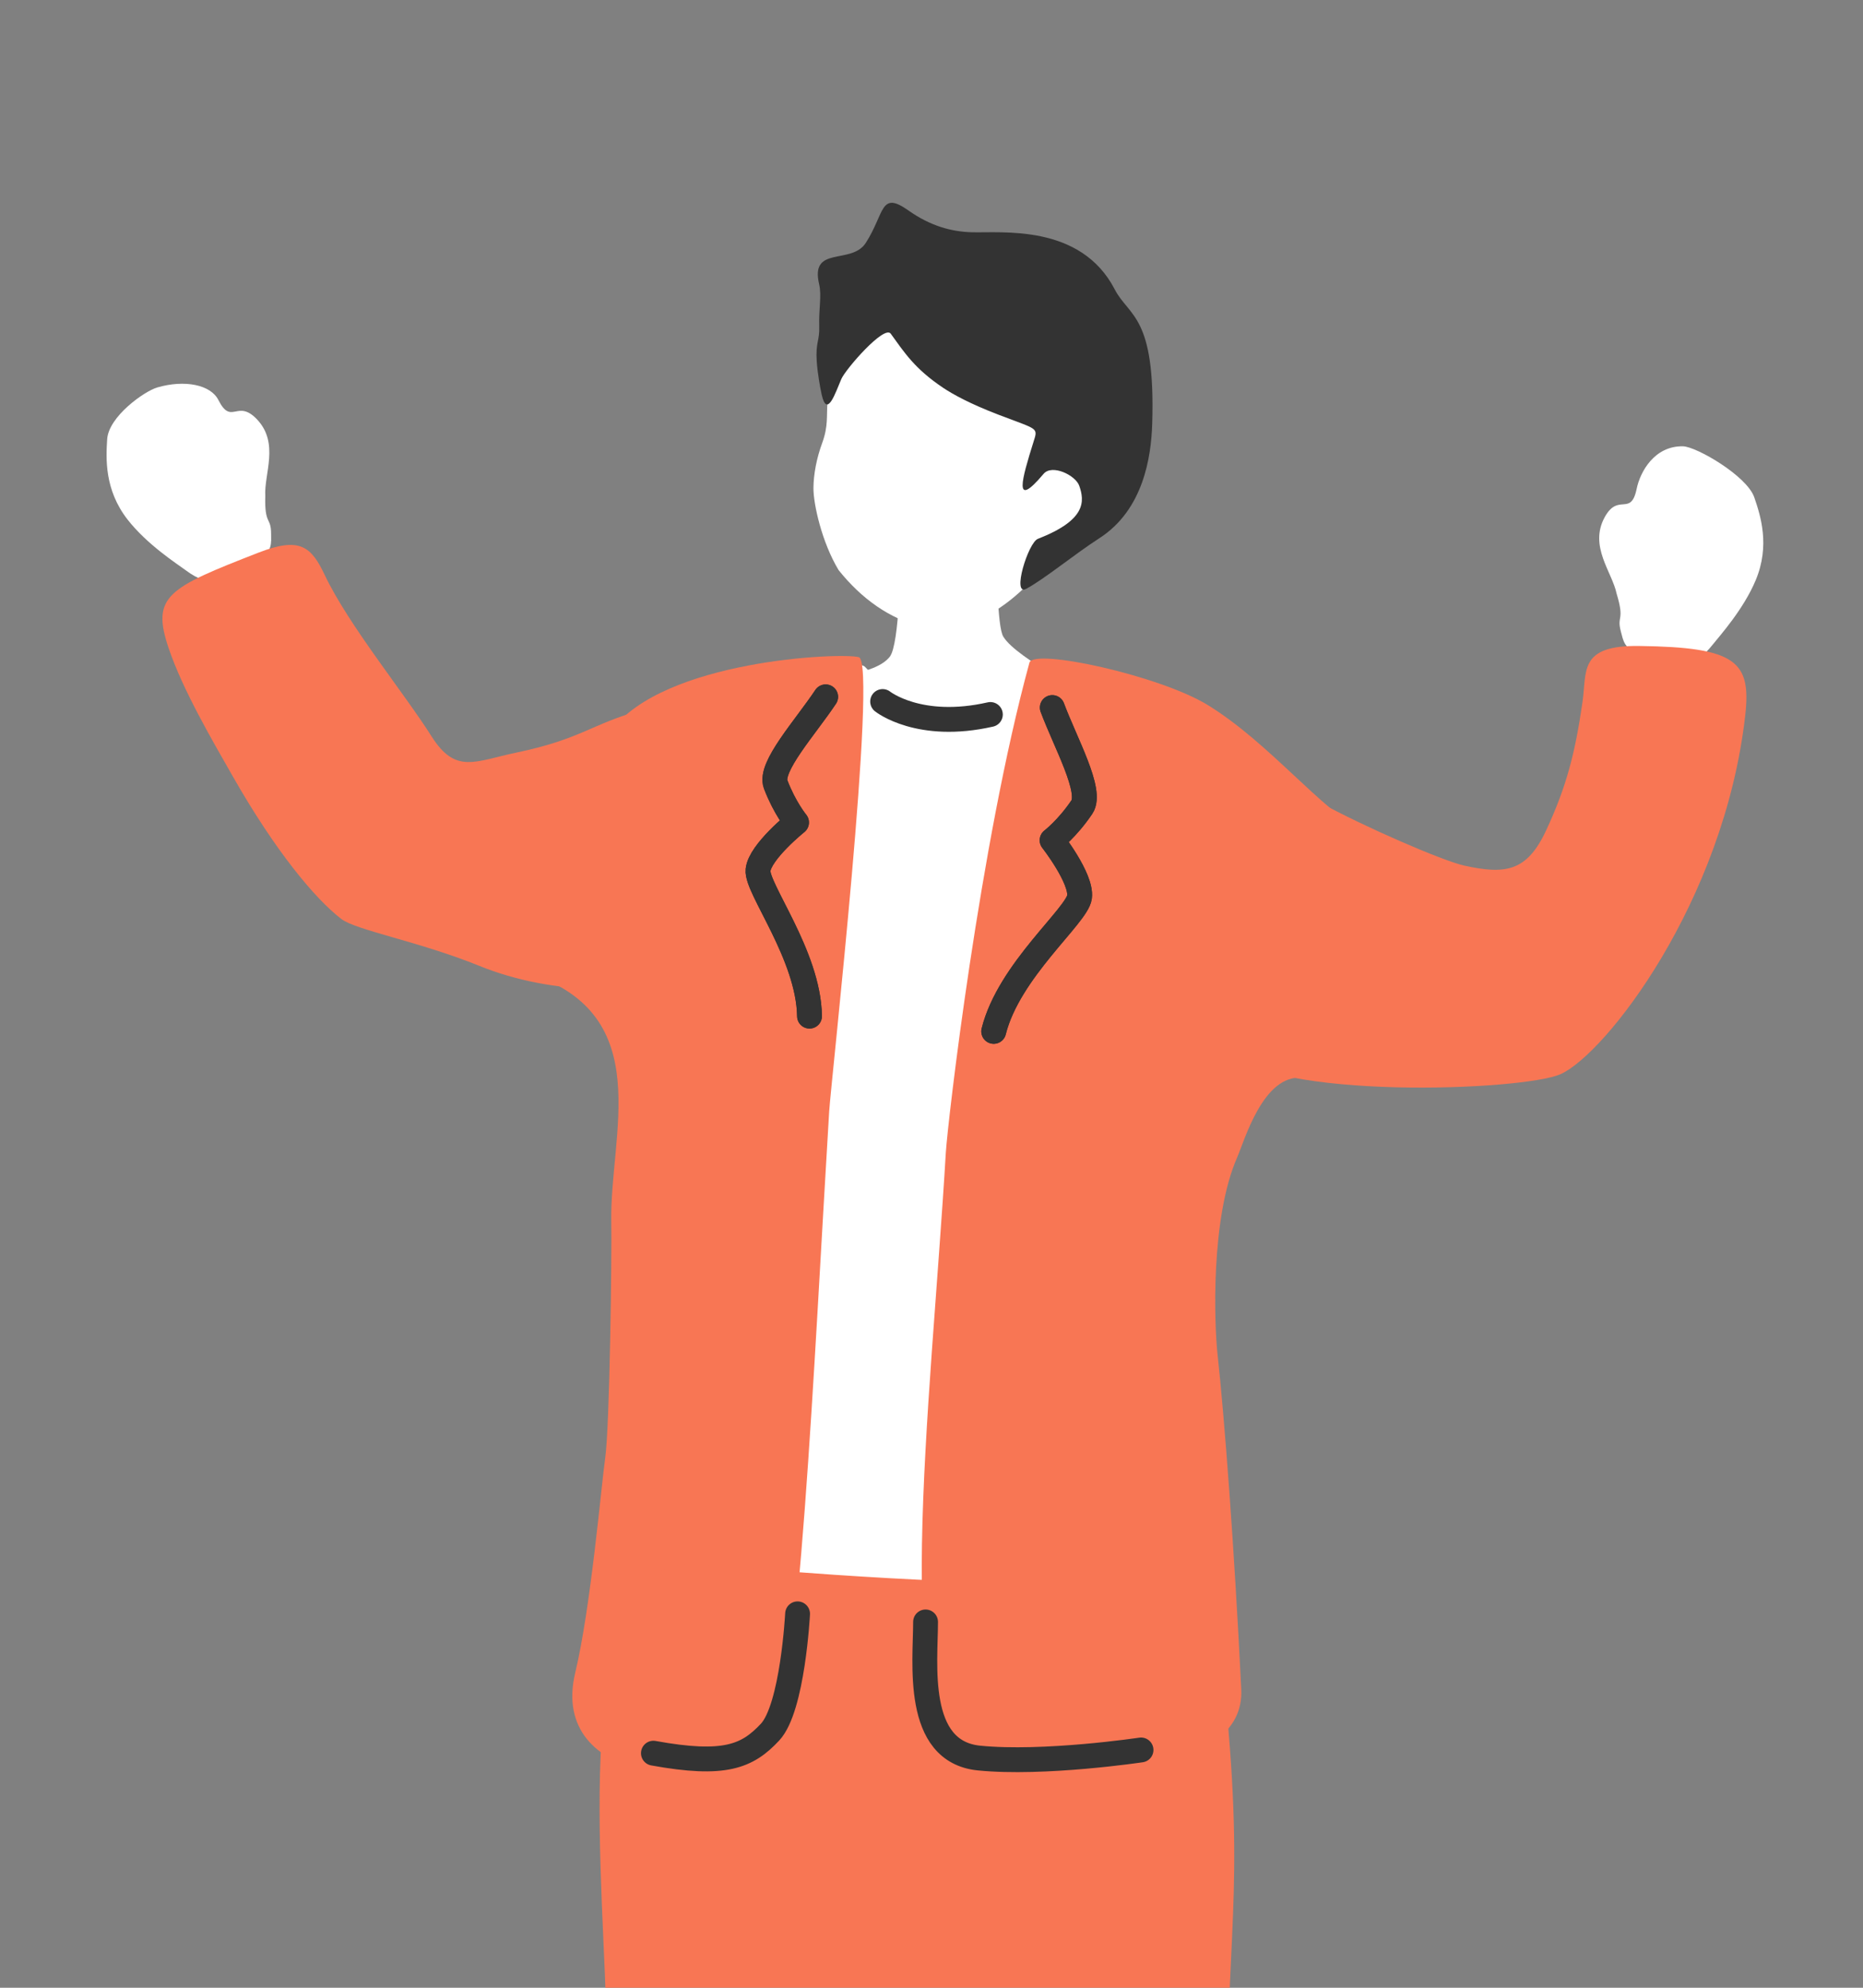 <svg xmlns="http://www.w3.org/2000/svg" width="150" height="160"><rect width="100%" height="100%" fill="#808080" stroke="none"/><defs><clipPath id="a"><path d="M0 0h150v160H0z" style="fill:none"/></clipPath></defs><g style="clip-path:url(#a)"><path d="M72.498 44.575c.337-.008 7.212.332 7.632.284.184.708.143 5.57.653 6.39 1.167 1.883 7.126 4.507 8.217 6.392.93 1.605-9.327 4.926-11.596 4.897-8.549-.11-12.44-3.57-11.36-6.984.417-1.322 4.327-1.098 5.593-2.686.806-1.01.87-7.819.86-8.293" style="fill:#fff"/><path d="M84.435 54.12c.308.12 3.541 5.976 3.803 7.57.263 8.548-1.719 12.208-.216 20.726-.118.715.057 2.854.212 4.179.252 2.144 2.113 20.1 2.275 23.892.224 5.22-3.705 23.575-6.002 23.532s-18.497 1.502-20.997 1.305c-2.5-.196-10.156.053-10.182-1.022-.02-.836.941-37.55 2.565-46.14 2.214-11.589 5.056-21.023 7.456-31.934.31-1.017 5.598-3.463 6.347-2.5.583.75 4.713 3.07 6.13 2.478z" style="fill:#fff"/><path d="M62.028 140.048c-4.332 4.576-17.898 3.68-15.712-5.41 1.251-5.201 2.112-15.2 2.411-17.274.363-2.515.541-16.285.49-19.027-.13-7.044 3.653-16.565-6.521-19.957-6.957-2.319 4.013-16.163 6.521-19.565 4.193-5.688 18.497-6.308 19.93-5.916 1.53.419-2.24 34.19-2.386 36.568-1.24 20.315-2.422 48.14-4.733 50.581" style="fill:#f87654;fill-rule:evenodd"/><path d="M21.828 42.967c.001.665.127 1.45-.915 1.972-3.48 1.741-3.939 2.444-5.95.97-.738-.543-3.126-2.078-4.694-4.091-1.865-2.394-1.739-4.914-1.64-6.46.117-1.831 2.995-3.868 4.031-4.17 2.21-.643 4.3-.223 4.924 1.01 1.057 2.09 1.507-.124 3.104 1.554 1.829 1.922.56 4.408.672 6.173-.072 2.346.466 1.664.468 3.042" style="fill:#fff"/><path d="M26.156 46.304c1.9 4 6.404 9.509 8.587 12.962 1.948 3.081 3.5 2.008 6.844 1.31 5.206-1.087 6.054-2.302 9.91-3.367 2.624-.724 10.674 16.035 2.862 21.158-2.588 1.697-9.837 1.789-15.755-.617-4.828-1.963-9.94-2.87-11.125-3.781-2.11-1.622-5.303-5.45-8.735-11.476-1.662-2.918-4.027-6.944-5.173-10.34-1.41-4.18-.047-4.83 7.232-7.666 3.377-1.316 4.264-.476 5.353 1.817" style="fill:#f87654;fill-rule:evenodd"/><path d="M130.508 50.844c.174.643.258 1.433 1.401 1.663 3.815.767 4.442 1.325 5.995-.626.57-.716 2.471-2.824 3.457-5.179 1.171-2.8.388-5.198-.113-6.664-.593-1.736-4.67-4.095-5.748-4.114-2.301-.04-3.443 2.062-3.722 3.415-.472 2.294-1.487.276-2.588 2.314-1.26 2.334.617 4.4.972 6.133.684 2.245-.014 1.728.346 3.058" style="fill:#fff"/><path d="M56.391 125.924c-10.426-1.26-7.98 22.747-7.593 35.601.14 4.657 2.773 73.038 2.472 83.04-.26 8.596-.256 11.059 4.939 11.77 3.351.46 7.542 1.743 8.134-.895 1.893-8.446 2.435-92.467 5.5-91.082 4.403 1.992 9.94 65.045 11.77 83.499.721 7.279 2.016 7.28 5.641 7.308 6.705.053 10.616-1.396 10.206-5.68-1.156-12.062 1.57-70.677 1.453-74.974-.475-17.484 1.245-20.404 0-35.218-1.24-14.739-7.073-12.492-15.717-12-7.004.4-26.805-1.37-26.805-1.37M127.412 56.533c-.584 4.025-1.263 6.744-2.929 10.316-1.54 3.303-3.262 3.562-6.598 2.824-1.737-.384-8.178-3.178-11.678-5.114-2.383-1.317-14.125 13.098-7.724 19.904 3.9 4.149 24.174 3.335 27.163 2.001 3.609-1.61 13.153-13.823 14.869-28.85.5-4.382-.717-5.515-8.529-5.618-4.907-.065-4.208 2.025-4.574 4.537" style="fill:#f87654;fill-rule:evenodd"/><path d="M83.517 46.225c-3.078 3.5-6.609 4.914-9.264 4.242s-4.891-2.277-6.732-4.576c-1.36-2.254-2.031-5.335-2.026-6.586.005-1.148.264-2.45.702-3.643 1.023-2.785-.71-3.174 2.517-8.504.98-1.62 2.41-5.29 9.683-3.926 5.194.974 12.6 14.038 8.849 17.907-1.358 1.4-2.94 2.391-3.73 5.086" style="fill:#fff"/><path d="M89.752 23.292c-2.758-5.31-9.146-4.518-11.554-4.598-1.56-.052-3.256-.478-5.054-1.752-2.294-1.624-1.894.204-3.432 2.605-1.156 1.805-4.499.176-3.76 3.325.22.942-.038 1.986.008 3.378.04 1.219-.305 1.282-.199 2.85.063.928.275 2.124.402 2.685.439 1.922 1.12-.232 1.576-1.274.356-.813 3.457-4.37 3.978-3.652 1.097 1.508 1.918 2.821 4.24 4.37.782.52 2.142 1.272 4.434 2.151 3.262 1.251 3.192 1.002 2.807 2.234-.9 2.88-1.67 5.487.824 2.53.686-.814 2.581.116 2.873.954.434 1.244.58 2.751-3.317 4.27-.793.271-2.145 4.678-.94 4.022 1.507-.82 3.865-2.772 5.876-4.067 3.562-2.294 4.171-6.565 4.256-9.191.281-8.757-1.866-8.621-3.018-10.84" style="fill:#333"/><path d="M71.065 56.467S74 58.815 79.74 57.511" style="fill:none;stroke:#333;stroke-linecap:round;stroke-linejoin:round;stroke-width:2px"/><path d="M78.304 141.51c8.401 1.784 21.984 1.547 21.636-5.543-.569-11.59-1.358-21.902-1.905-26.906-.276-2.522-.563-11.012 1.568-15.879.601-1.374 2.105-6.736 5.256-6.424 8.998.889 8.98-17.734 5.02-19.768-3.557-1.827-7.632-7.158-12.627-10.234-3.868-2.381-14.043-4.601-14.367-3.417-3.994 14.606-6.592 37.076-6.733 39.454-1.21 20.417-4.627 47.279 2.152 48.718" style="fill:#f87654;fill-rule:evenodd"/><path d="M74.522 130.554c0 3.261-.913 10.435 4.304 10.957s13.044-.652 13.044-.652M64.217 129.902s-.39 7.565-2.217 9.522-3.652 2.739-9.391 1.695M84.726 56.953c1.068 2.86 3.244 6.728 2.386 8.003-1.177 1.748-2.403 2.68-2.403 2.68s2.395 3.056 2.21 4.564c-.184 1.5-5.69 5.917-6.91 10.82" style="fill:none;stroke:#333;stroke-linecap:round;stroke-linejoin:round;stroke-width:2px"/><path d="M84.726 56.953c1.068 2.86 3.244 6.728 2.386 8.003-1.177 1.748-2.403 2.68-2.403 2.68s2.395 3.056 2.21 4.564c-.184 1.5-5.69 5.917-6.91 10.82M65.178 81.792c-.07-4.907-4.302-10.302-4.145-11.761.159-1.469 3.1-3.829 3.1-3.829s-.954-1.154-1.682-3.067c-.53-1.396 2.385-4.575 4.027-7.044" style="fill:none;stroke:#333;stroke-linecap:round;stroke-linejoin:round;stroke-width:2px"/><path d="M65.178 81.792c-.07-4.907-4.302-10.302-4.145-11.761.159-1.469 3.1-3.829 3.1-3.829s-.954-1.154-1.682-3.067c-.53-1.396 2.385-4.575 4.027-7.044" style="fill:none;stroke:#333;stroke-linecap:round;stroke-linejoin:round;stroke-width:2px"/></g></svg>